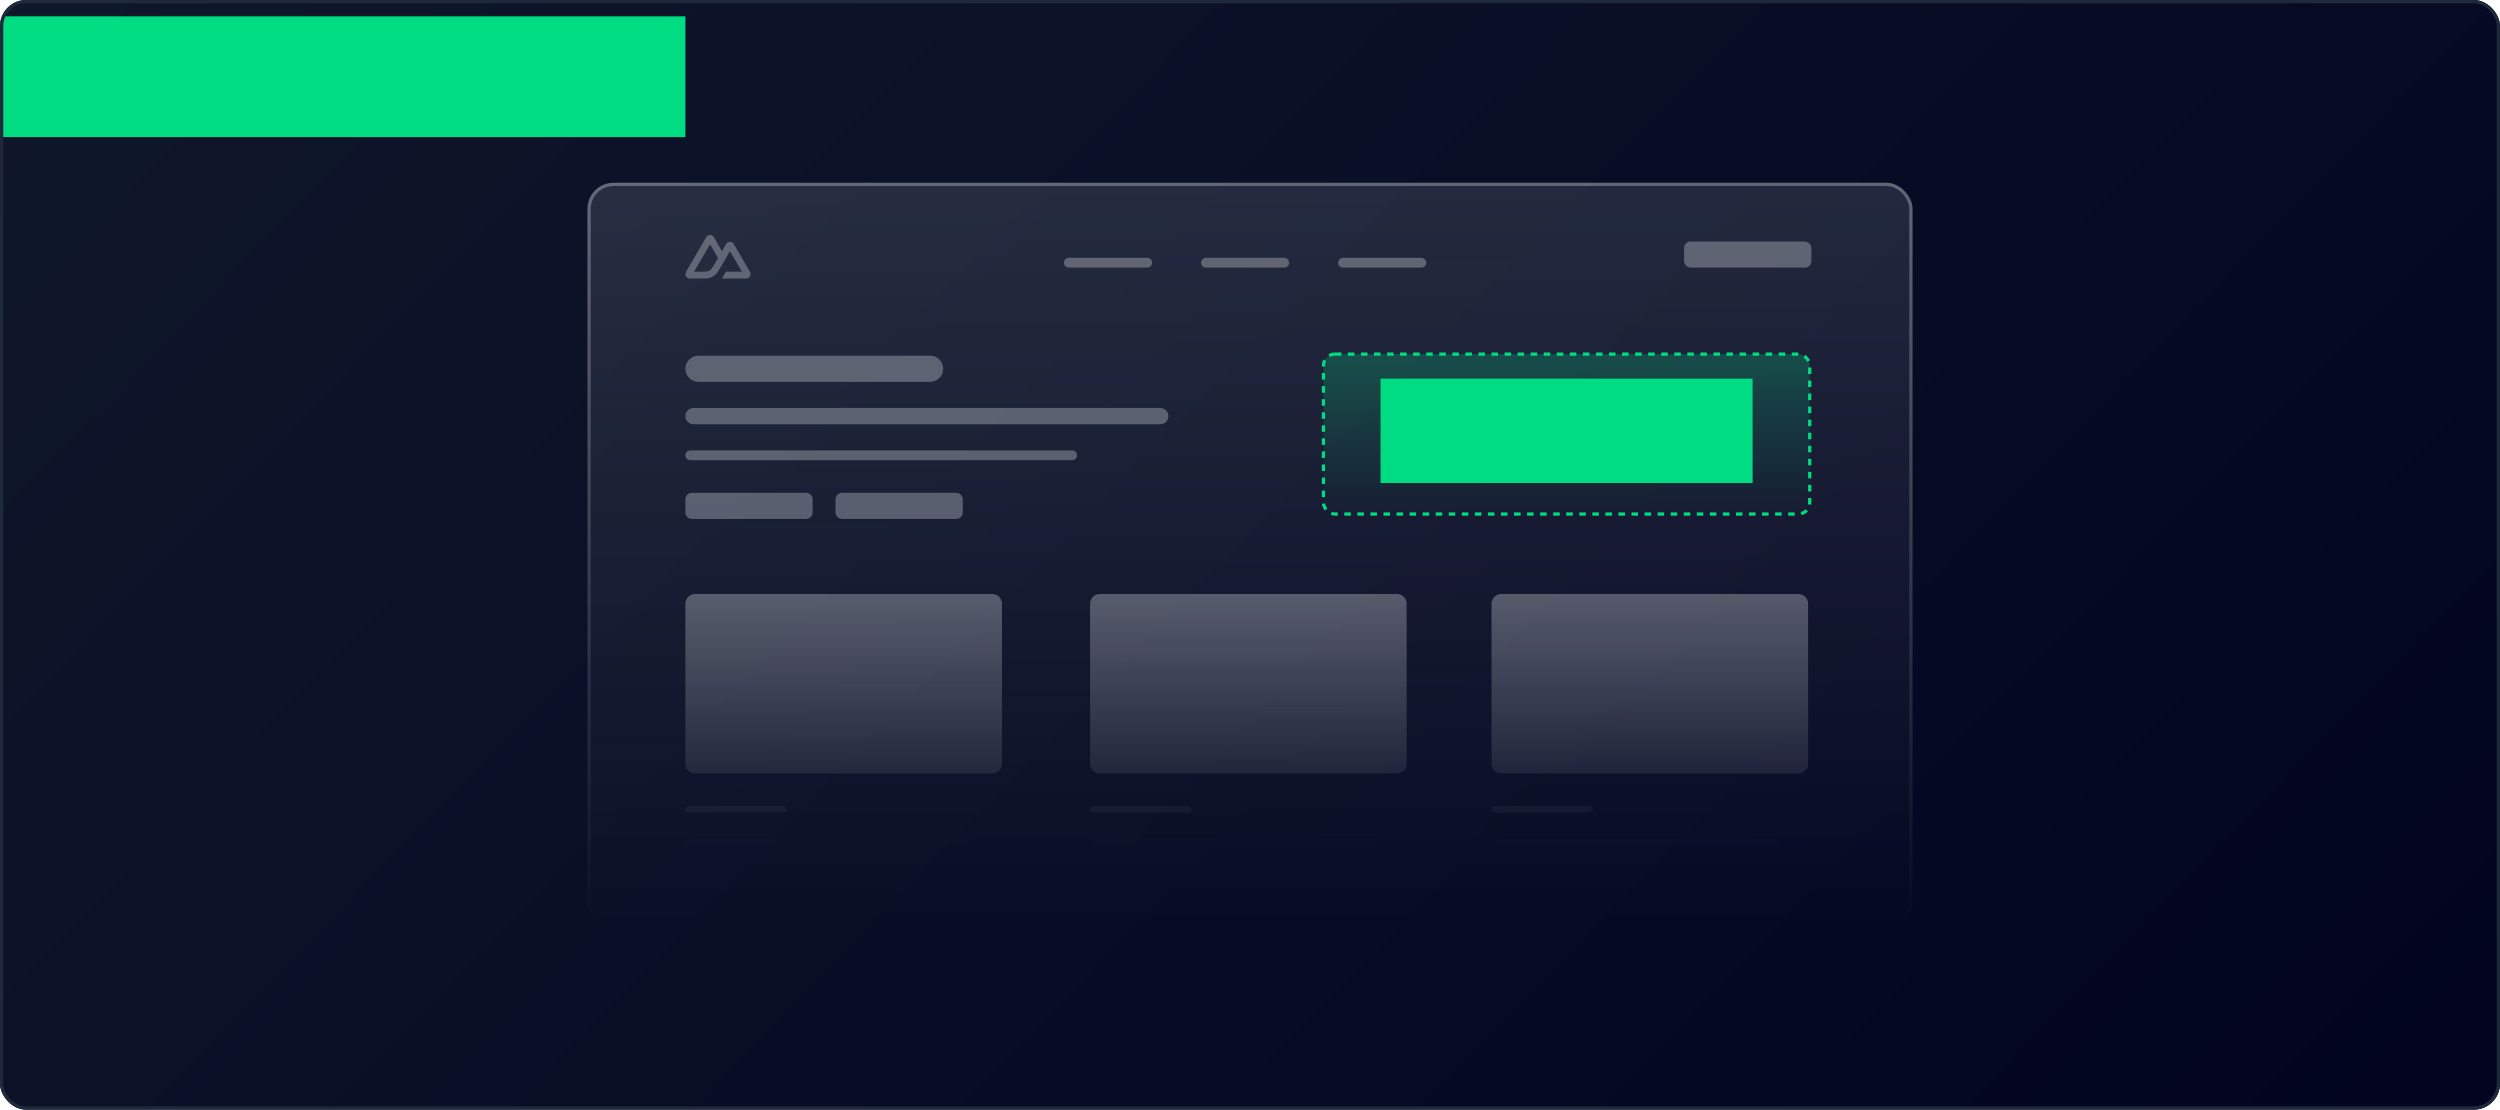 <?xml version="1.0" encoding="utf-8"?>
<svg xmlns="http://www.w3.org/2000/svg" width="766" height="340" fill="none" viewBox="0 0 766 340">
  <g clip-path="url(#a)">
    <rect width="766" height="340" fill="url(#b)" rx="8"/>
    <rect width="406" height="228" x="180" y="56" fill="url(#c)" fill-opacity=".12" rx="8"/>
    <rect width="405" height="227" x="180.5" y="56.5" stroke="url(#d)" stroke-opacity=".3" rx="7.5"/>
    <path fill="#F1F5F9" fill-opacity=".3" fill-rule="evenodd" d="M210 112.997c0-2.209 1.791-4 4-4h71c2.209 0 4 1.791 4 4s-1.791 4-4 4h-71c-2.209 0-4-1.791-4-4Zm0 14.504c0-1.381 1.119-2.5 2.5-2.5h143c1.381 0 2.5 1.119 2.5 2.5s-1.119 2.5-2.5 2.5h-143c-1.381 0-2.5-1.119-2.5-2.5Zm1.5 10.5c-.828 0-1.5.672-1.5 1.5s.672 1.5 1.5 1.5h117c.828 0 1.5-.672 1.5-1.5s-.672-1.5-1.5-1.5h-117Zm-1.5 15c0-1.105.895-2 2-2h35c1.105 0 2 .895 2 2v4c0 1.105-.895 2-2 2h-35c-1.105 0-2-.895-2-2v-4Zm48-2c-1.105 0-2 .895-2 2v4c0 1.105.895 2 2 2h35c1.105 0 2-.895 2-2v-4c0-1.105-.895-2-2-2h-35Z" clip-rule="evenodd"/>
    <rect width="149" height="49" x="405.5" y="108.5" fill="url(#e)" fill-opacity=".24" stroke="#00DC82" stroke-dasharray="2 2" rx="3.5"/>
    <path fill="#F1F5F9" fill-opacity=".3" d="M221.22 85.333h7.435c.236 0 .468-.062.673-.179.204-.117.374-.285.492-.488S230 84.234 230 84c0-.234-.062-.464-.181-.667l-4.993-8.571c-.118-.203-.287-.371-.492-.488-.204-.117-.436-.179-.672-.179-.236 0-.468.062-.673.179-.204.117-.374.285-.492.488l-1.277 2.193-2.496-4.289c-.118-.203-.288-.371-.492-.488-.205-.117-.437-.179-.673-.179-.236 0-.468.062-.673.179-.204.117-.374.285-.492.488l-6.213 10.667c-.119.203-.181.432-.181.667 0 .234.062.464.18.667.118.203.288.371.492.488.205.117.437.179.673.179h4.667c1.849 0 3.213-.805 4.151-2.376l2.278-3.91 1.22-2.093 3.662 6.286h-4.882l-1.221 2.093Zm-5.284-2.095-3.257-.001 4.882-8.38 2.436 4.19-1.631 2.801c-.623 1.019-1.331 1.39-2.43 1.39Z"/>
    <path stroke="#F1F5F9" stroke-linecap="round" stroke-opacity=".3" stroke-width="3" d="M327.5 80.5h24M369.5 80.5h24M411.5 80.5h24"/>
    <rect width="39" height="8" x="516" y="74" fill="#F1F5F9" fill-opacity=".3" rx="2"/>
    <path fill="url(#f)" fill-opacity=".3" fill-rule="evenodd" d="M210 184.999c0-1.657 1.343-3 3-3h91c1.657 0 3 1.343 3 3v49c0 1.657-1.343 3-3 3h-91c-1.657 0-3-1.343-3-3v-49Zm0 63c0-.552.448-1 1-1h29c.552 0 1 .448 1 1s-.448 1-1 1h-29c-.552 0-1-.448-1-1Zm1 9c-.552 0-1 .448-1 1s.448 1 1 1h86c.552 0 1-.448 1-1s-.448-1-1-1h-86Z" clip-rule="evenodd"/>
    <path fill="url(#g)" fill-opacity=".3" fill-rule="evenodd" d="M457 184.999c0-1.657 1.343-3 3-3h91c1.657 0 3 1.343 3 3v49c0 1.657-1.343 3-3 3h-91c-1.657 0-3-1.343-3-3v-49Zm0 63c0-.552.448-1 1-1h29c.552 0 1 .448 1 1s-.448 1-1 1h-29c-.552 0-1-.448-1-1Zm1 9c-.552 0-1 .448-1 1s.448 1 1 1h86c.552 0 1-.448 1-1s-.448-1-1-1h-86Z" clip-rule="evenodd"/>
    <path fill="url(#h)" fill-opacity=".3" fill-rule="evenodd" d="M334 184.999c0-1.657 1.343-3 3-3h91c1.657 0 3 1.343 3 3v49c0 1.657-1.343 3-3 3h-91c-1.657 0-3-1.343-3-3v-49Zm0 63c0-.552.448-1 1-1h29c.552 0 1 .448 1 1s-.448 1-1 1h-29c-.552 0-1-.448-1-1Zm1 9c-.552 0-1 .448-1 1s.448 1 1 1h86c.552 0 1-.448 1-1s-.448-1-1-1h-86Z" clip-rule="evenodd"/>
    <g filter="url(#i)">
      <path fill="#00DC82" d="M537 116v32H423v-32z"/>
    </g>
    <rect width="89" height="20" x="16" y="16" fill="#00DC82" fill-opacity=".1" rx="4"/>
    <path fill="#00DC82" d="M25.612 30.144c-.584 0-1.104-.132-1.56-.396-.456-.272-.816-.644-1.08-1.116-.256-.472-.384-1.02-.384-1.644 0-.632.128-1.184.384-1.656.264-.48.624-.852 1.08-1.116.456-.272.976-.408 1.56-.408.736 0 1.352.192 1.848.576.496.384.812.904.948 1.56H27.16c-.08-.352-.264-.624-.552-.816-.28-.192-.616-.288-1.008-.288-.32 0-.616.084-.888.252-.272.16-.492.4-.66.72-.16.312-.24.7-.24 1.164 0 .344.048.652.144.924.096.264.224.488.384.672.168.184.36.324.576.42.216.088.444.132.684.132.264 0 .5-.04.708-.12.216-.088.396-.216.54-.384.152-.168.256-.368.312-.6h1.248c-.136.64-.452 1.156-.948 1.548-.496.384-1.112.576-1.848.576Zm6.96 0c-.568 0-1.08-.132-1.536-.396-.448-.264-.804-.632-1.068-1.104-.256-.48-.384-1.032-.384-1.656 0-.64.132-1.196.396-1.668.264-.48.624-.852 1.08-1.116.456-.264.968-.396 1.536-.396.576 0 1.088.132 1.536.396.448.264.8.632 1.056 1.104.264.472.396 1.028.396 1.668 0 .64-.132 1.196-.396 1.668-.256.472-.612.84-1.068 1.104-.456.264-.972.396-1.548.396Zm0-1.032c.328 0 .624-.08.888-.24.272-.16.488-.396.648-.708.168-.32.252-.716.252-1.188s-.08-.864-.24-1.176c-.16-.32-.376-.56-.648-.72-.264-.16-.556-.24-.876-.24-.32 0-.616.08-.888.24-.272.16-.492.4-.66.72-.16.312-.24.704-.24 1.176s.08.868.24 1.188c.168.312.384.548.648.708.272.16.564.24.876.24Zm4.424.888v-6.048h1.08l.084.852c.192-.312.448-.556.768-.732.32-.176.68-.264 1.08-.264.304 0 .58.044.828.132.248.08.468.204.66.372s.348.376.468.624c.216-.352.504-.628.864-.828.368-.2.756-.3 1.164-.3.488 0 .908.1 1.26.3.352.192.62.484.804.876.184.384.276.864.276 1.44V30h-1.188v-3.456c0-.56-.116-.984-.348-1.272-.224-.288-.556-.432-.996-.432-.296 0-.56.076-.792.228-.232.152-.416.372-.552.66-.128.288-.192.64-.192 1.056V30h-1.2v-3.456c0-.56-.116-.984-.348-1.272-.224-.288-.556-.432-.996-.432-.28 0-.536.076-.768.228-.232.152-.416.372-.552.66-.136.288-.204.64-.204 1.056V30h-1.2Zm10.887 2.64v-8.688h1.08l.12.936c.128-.184.288-.356.48-.516.192-.168.42-.304.684-.408.272-.104.588-.156.948-.156.576 0 1.08.14 1.512.42.44.28.78.66 1.02 1.14.248.472.372 1.012.372 1.62 0 .608-.124 1.152-.372 1.632-.248.472-.592.844-1.032 1.116-.432.272-.936.408-1.512.408-.472 0-.888-.092-1.248-.276-.36-.192-.644-.456-.852-.792v3.564h-1.2Zm3.108-3.54c.368 0 .692-.088.972-.264.288-.176.512-.424.672-.744.168-.32.252-.692.252-1.116 0-.424-.084-.792-.252-1.104-.16-.32-.384-.568-.672-.744-.28-.184-.604-.276-.972-.276-.376 0-.708.092-.996.276-.28.176-.5.424-.66.744-.16.312-.24.68-.24 1.104 0 .424.08.796.24 1.116.16.32.38.568.66.744.288.176.62.264.996.264Zm7.269 1.044c-.568 0-1.08-.132-1.536-.396-.448-.264-.804-.632-1.068-1.104-.256-.48-.384-1.032-.384-1.656 0-.64.132-1.196.396-1.668.264-.48.624-.852 1.08-1.116.456-.264.968-.396 1.536-.396.576 0 1.088.132 1.536.396.448.264.8.632 1.056 1.104.264.472.396 1.028.396 1.668 0 .64-.132 1.196-.396 1.668-.256.472-.612.84-1.068 1.104-.456.264-.972.396-1.548.396Zm0-1.032c.328 0 .624-.08.888-.24.272-.16.488-.396.648-.708.168-.32.252-.716.252-1.188s-.08-.864-.24-1.176c-.16-.32-.376-.56-.648-.72-.264-.16-.556-.24-.876-.24-.32 0-.616.08-.888.24-.272.16-.492.4-.66.72-.16.312-.24.704-.24 1.176s.08.868.24 1.188c.168.312.384.548.648.708.272.16.564.24.876.24Zm4.424.888v-6.048h1.08l.072 1.032c.192-.36.464-.644.816-.852.352-.216.756-.324 1.212-.324.48 0 .892.096 1.236.288.344.192.612.484.804.876.192.384.288.868.288 1.452V30h-1.2v-3.456c0-.56-.124-.984-.372-1.272-.248-.288-.608-.432-1.08-.432-.312 0-.592.076-.84.228-.248.144-.448.36-.6.648-.144.288-.216.64-.216 1.056V30h-1.2Zm9.779.144c-.576 0-1.088-.132-1.536-.396-.448-.264-.8-.632-1.056-1.104-.248-.472-.372-1.02-.372-1.644 0-.64.124-1.196.372-1.668.256-.48.608-.852 1.056-1.116.448-.272.968-.408 1.56-.408.592 0 1.1.132 1.524.396.424.264.752.616.984 1.056.232.432.348.912.348 1.44 0 .08-.004.168-.012.264 0 .088-.004.188-.012.3h-4.944v-.852h3.768c-.024-.504-.192-.896-.504-1.176-.312-.288-.7-.432-1.164-.432-.328 0-.628.076-.9.228-.272.144-.492.36-.66.648-.16.28-.24.636-.24 1.068v.336c0 .448.08.828.24 1.14.168.304.388.536.66.696.272.152.568.228.888.228.384 0 .7-.084.948-.252.248-.168.432-.396.552-.684h1.2c-.104.368-.28.7-.528.996-.248.288-.556.516-.924.684-.36.168-.776.252-1.248.252ZM76.675 30v-6.048h1.08l.072 1.032c.192-.36.464-.644.816-.852.352-.216.756-.324 1.212-.324.48 0 .892.096 1.236.288.344.192.612.484.804.876.192.384.288.868.288 1.452V30h-1.2v-3.456c0-.56-.124-.984-.372-1.272-.248-.288-.608-.432-1.08-.432-.312 0-.592.076-.84.228-.248.144-.448.36-.6.648-.144.288-.216.64-.216 1.056V30h-1.2Zm9.539 0c-.384 0-.716-.06-.996-.18s-.496-.32-.648-.6c-.152-.28-.228-.66-.228-1.14v-3.108h-1.044v-1.02h1.044l.144-1.512h1.056v1.512h1.716v1.02h-1.716v3.12c0 .344.072.58.216.708.144.12.392.18.744.18h.696V30h-.984Zm4.707.144c-.512 0-.96-.084-1.344-.252-.384-.168-.688-.404-.912-.708-.224-.304-.36-.66-.408-1.068h1.224c.04.192.116.368.228.528.12.16.28.288.48.384.208.096.452.144.732.144.264 0 .48-.036.648-.108.176-.08.304-.184.384-.312.08-.136.12-.28.12-.432 0-.224-.056-.392-.168-.504-.104-.12-.264-.212-.48-.276-.208-.072-.46-.136-.756-.192-.28-.048-.552-.112-.816-.192-.256-.088-.488-.196-.696-.324-.2-.128-.36-.288-.48-.48-.12-.2-.18-.444-.18-.732 0-.344.092-.652.276-.924.184-.28.444-.496.78-.648.344-.16.748-.24 1.212-.24.672 0 1.212.16 1.62.48.408.32.648.772.72 1.356h-1.164c-.032-.272-.152-.48-.36-.624-.208-.152-.484-.228-.828-.228s-.608.068-.792.204c-.184.136-.276.316-.276.54 0 .144.052.272.156.384.104.112.256.208.456.288.208.072.46.14.756.204.424.08.804.18 1.14.3.336.12.604.296.804.528.2.232.3.564.3.996.008.376-.088.708-.288.996-.192.288-.468.512-.828.672-.352.16-.772.24-1.26.24Zm3.297 1.068 3-10.44h1.176l-3 10.44h-1.176Z"/>
    <rect width="88" height="19" x="16.5" y="16.5" stroke="#00DC82" stroke-opacity=".25" rx="3.5"/>
    <g filter="url(#j)">
      <path fill="#00DC82" d="M210 5v37H-6V5z"/>
    </g>
  </g>
  <rect width="765" height="339" x=".5" y=".5" stroke="#1E293B" rx="7.5"/>
  <defs>
    <linearGradient id="b" x1="13.5" x2="557.36" y1="0" y2="528.235" gradientUnits="userSpaceOnUse">
      <stop stop-color="#0F172A"/>
      <stop offset="1" stop-color="#020420"/>
    </linearGradient>
    <linearGradient id="c" x1="383" x2="383" y1="56" y2="284" gradientUnits="userSpaceOnUse">
      <stop stop-color="#F1F5F9"/>
      <stop offset="1" stop-color="#F1F5F9" stop-opacity="0"/>
    </linearGradient>
    <linearGradient id="d" x1="383" x2="383" y1="56" y2="284" gradientUnits="userSpaceOnUse">
      <stop stop-color="#F1F5F9"/>
      <stop offset="1" stop-color="#F1F5F9" stop-opacity="0"/>
    </linearGradient>
    <linearGradient id="e" x1="480" x2="480" y1="108" y2="158" gradientUnits="userSpaceOnUse">
      <stop stop-color="#00DC82"/>
      <stop offset="1" stop-color="#00DC82" stop-opacity="0"/>
    </linearGradient>
    <linearGradient id="f" x1="259.652" x2="259.652" y1="182.144" y2="259.722" gradientUnits="userSpaceOnUse">
      <stop stop-color="#F1F5F9"/>
      <stop offset="1" stop-color="#F1F5F9" stop-opacity="0"/>
    </linearGradient>
    <linearGradient id="g" x1="506.601" x2="506.601" y1="182.144" y2="259.722" gradientUnits="userSpaceOnUse">
      <stop stop-color="#F1F5F9"/>
      <stop offset="1" stop-color="#F1F5F9" stop-opacity="0"/>
    </linearGradient>
    <linearGradient id="h" x1="383.422" x2="383.422" y1="182.144" y2="259.722" gradientUnits="userSpaceOnUse">
      <stop stop-color="#F1F5F9"/>
      <stop offset="1" stop-color="#F1F5F9" stop-opacity="0"/>
    </linearGradient>
    <filter id="i" width="374" height="292" x="293" y="-14" color-interpolation-filters="sRGB" filterUnits="userSpaceOnUse">
      <feFlood flood-opacity="0" result="BackgroundImageFix"/>
      <feBlend in="SourceGraphic" in2="BackgroundImageFix" result="shape"/>
      <feGaussianBlur result="effect1_foregroundBlur_129_2757" stdDeviation="65"/>
    </filter>
    <filter id="j" width="968" height="789" x="-382" y="-371" color-interpolation-filters="sRGB" filterUnits="userSpaceOnUse">
      <feFlood flood-opacity="0" result="BackgroundImageFix"/>
      <feBlend in="SourceGraphic" in2="BackgroundImageFix" result="shape"/>
      <feGaussianBlur result="effect1_foregroundBlur_129_2757" stdDeviation="188"/>
    </filter>
    <clipPath id="a">
      <rect width="766" height="340" fill="#fff" rx="8"/>
    </clipPath>
  </defs>
</svg>